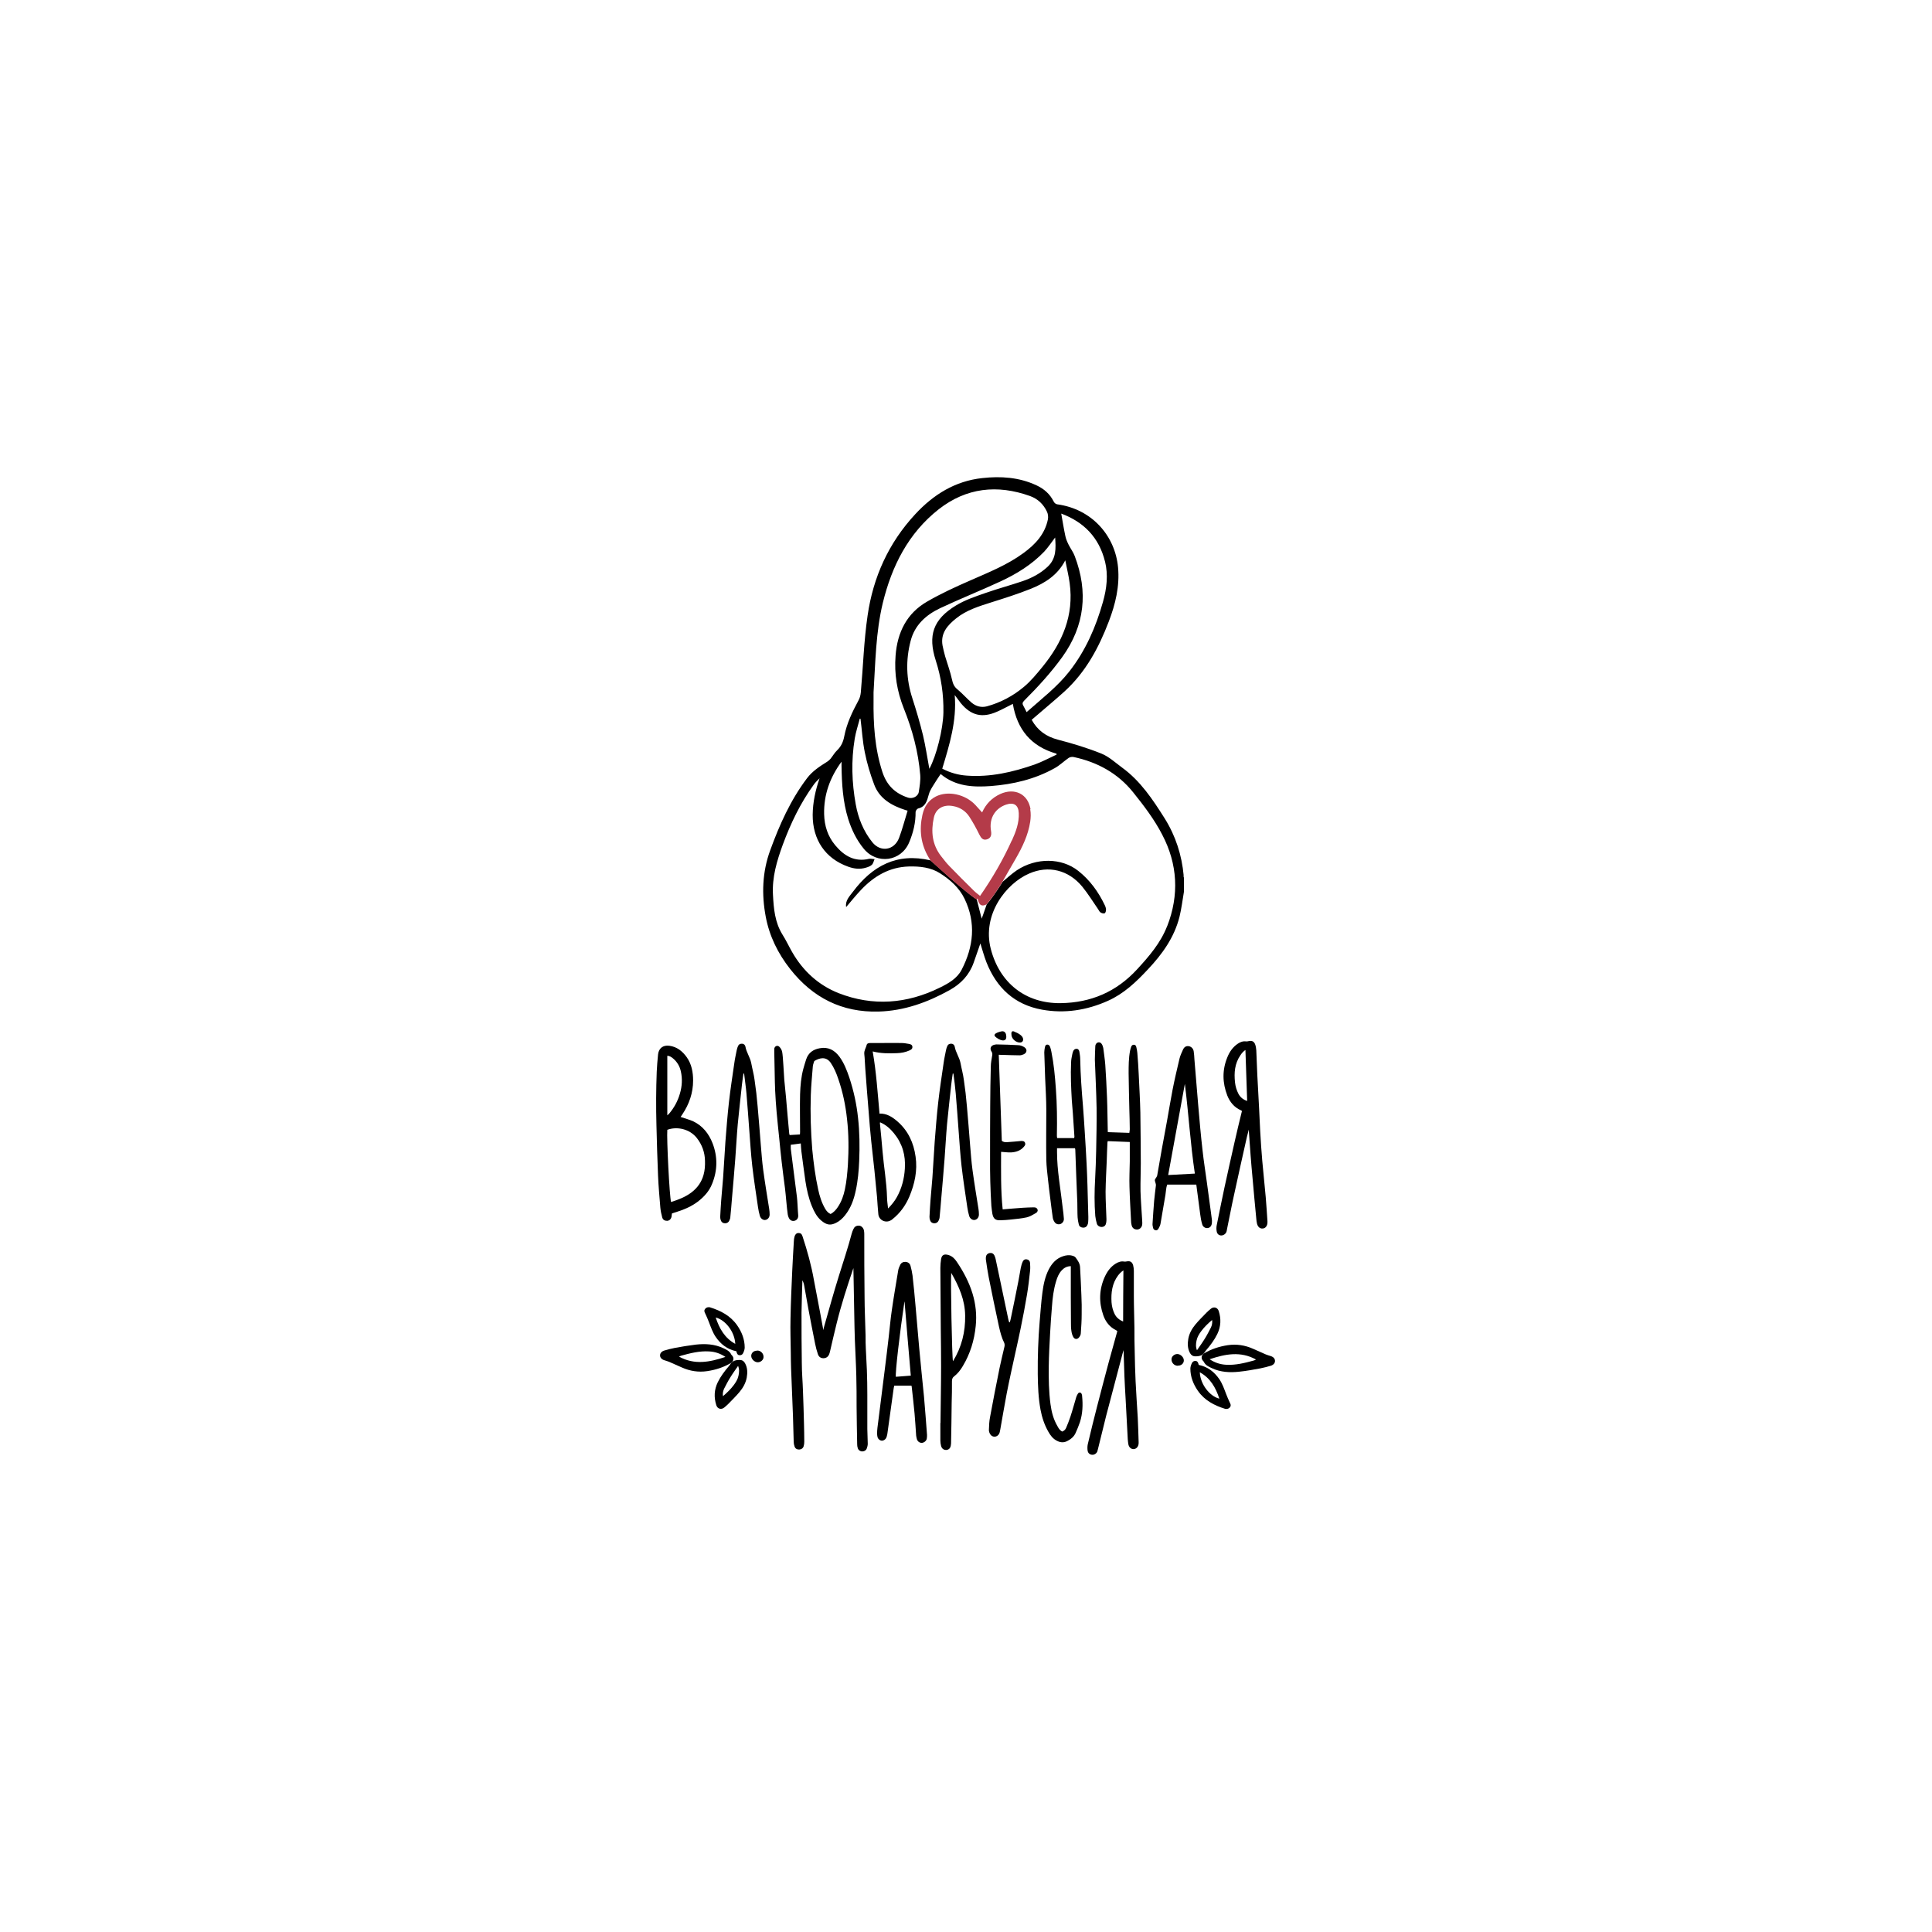 <?xml version="1.0" encoding="UTF-8"?> <svg xmlns="http://www.w3.org/2000/svg" width="1166" height="1166" viewBox="0 0 1166 1166" fill="none"><path d="M726.454 816.913C730.915 814.202 735.813 812.627 740.974 811.84C746.31 811.053 751.383 811.84 756.281 814.027C758.817 815.164 761.354 816.301 763.978 817.438C764.94 817.788 765.902 818.138 766.864 818.4C768.526 818.925 769.489 819.974 769.489 821.374C769.489 822.599 768.614 823.736 766.952 824.26C764.853 824.873 762.841 825.397 760.654 825.835C756.456 826.622 752.17 827.409 747.884 827.847C742.199 828.459 736.601 828.196 731.265 825.66C729.341 824.785 727.504 823.911 726.542 821.899C726.542 821.811 726.367 821.636 726.279 821.549C725.055 820.324 724.88 819.012 725.755 817.613C725.755 817.613 726.192 817.263 726.454 817.001V816.913ZM730.041 820.324C733.189 822.424 736.426 823.473 739.924 823.648C745.697 823.998 751.208 822.599 756.631 821.112C757.068 821.024 757.505 820.762 758.03 820.499C748.671 815.339 739.487 817.176 730.041 820.324Z" fill="black"></path><path d="M726.448 816.914C726.448 816.914 726.01 817.264 725.748 817.526C724.436 818.401 723.037 818.576 721.462 818.576C719.888 818.576 718.926 817.876 718.226 816.652C716.651 813.853 716.651 810.879 717.176 807.905C717.788 804.669 719.363 801.87 721.462 799.333C723.561 796.797 725.923 794.522 728.197 792.161C728.984 791.374 729.859 790.586 730.734 789.887C732.483 788.4 734.845 789.012 735.544 791.286C737.031 796.009 736.856 800.558 734.67 805.106C732.92 808.692 730.471 811.929 727.847 814.99C727.322 815.602 726.885 816.389 726.36 817.089L726.448 816.914ZM722.337 814.99C724.086 812.453 725.748 810.179 727.235 807.73C728.547 805.631 729.684 803.357 730.821 801.17C731.433 799.858 731.783 798.371 731.521 796.622C729.072 798.721 726.885 800.82 725.048 803.269C723.736 805.019 722.599 806.855 722.162 808.955C721.724 810.879 721.55 812.891 722.424 814.99H722.337Z" fill="black"></path><path d="M723.396 823.734C728.906 824.871 732.842 827.932 735.904 832.393C737.741 835.105 738.79 838.166 739.927 841.14C740.627 842.977 741.414 844.814 742.289 846.651C742.726 847.525 742.989 848.225 742.464 849.1C741.851 849.974 740.977 850.412 739.927 850.324C739.752 850.324 739.49 850.324 739.315 850.237C732.842 848.225 726.982 845.164 722.958 839.391C720.16 835.367 718.41 830.906 718.41 826.008C718.41 824.871 718.848 823.647 719.372 822.597C719.81 821.722 720.684 821.197 721.734 821.372C722.784 821.547 723.046 822.335 723.308 823.209C723.308 823.384 723.396 823.647 723.571 823.909L723.396 823.734ZM724.096 828.195C724.445 835.542 730.131 842.715 735.904 844.114C733.717 837.466 730.481 831.694 724.096 828.195Z" fill="black"></path><path d="M710.796 824.265C708.696 824.265 706.947 822.428 707.034 820.329C707.034 818.667 708.696 817.18 710.533 817.18C712.457 817.18 714.469 819.104 714.469 821.028C714.469 822.865 712.895 824.265 710.883 824.177L710.796 824.265Z" fill="black"></path><path d="M441.392 822.428C436.931 825.14 432.032 826.714 426.872 827.501C421.536 828.289 416.463 827.501 411.565 825.315C409.028 824.178 406.492 823.041 403.868 821.903C402.906 821.554 401.944 821.204 400.981 820.941C399.32 820.416 398.357 819.367 398.357 817.967C398.357 816.743 399.232 815.606 400.894 815.081C402.993 814.469 405.005 813.944 407.192 813.507C411.39 812.719 415.676 812.02 419.962 811.495C425.647 810.882 431.245 811.145 436.581 813.681C438.505 814.556 440.342 815.431 441.304 817.443C441.304 817.53 441.479 817.705 441.566 817.792C442.791 819.017 442.966 820.329 442.091 821.728C442.091 821.728 441.654 822.078 441.392 822.341V822.428ZM437.805 818.93C434.657 816.83 431.508 815.781 427.921 815.606C422.149 815.256 416.638 816.655 411.215 818.142C410.778 818.23 410.34 818.492 409.816 818.755C419.175 823.915 428.359 822.078 437.805 818.93Z" fill="black"></path><path d="M441.394 822.428C441.394 822.428 441.832 822.079 442.094 821.816C443.406 820.942 444.806 820.767 446.38 820.767C447.954 820.767 448.916 821.466 449.616 822.691C451.191 825.49 451.191 828.464 450.666 831.438C450.054 834.674 448.479 837.473 446.38 840.009C444.281 842.546 441.919 844.82 439.645 847.182C438.858 847.969 437.983 848.756 437.108 849.456C435.359 850.943 432.997 850.331 432.298 848.057C430.811 843.333 430.986 838.785 433.172 834.237C434.922 830.65 437.371 827.414 439.995 824.353C440.52 823.741 440.957 822.953 441.482 822.254L441.394 822.428ZM445.505 824.265C443.756 826.802 442.094 829.076 440.607 831.525C439.295 833.624 438.158 835.899 437.021 838.085C436.409 839.397 436.059 840.884 436.321 842.634C438.77 840.534 440.957 838.435 442.794 835.986C444.106 834.237 445.243 832.4 445.68 830.301C446.118 828.376 446.292 826.365 445.418 824.265H445.505Z" fill="black"></path><path d="M444.454 815.515C438.943 814.378 435.007 811.317 431.946 806.856C430.109 804.144 429.06 801.083 427.922 798.109C427.223 796.272 426.436 794.435 425.561 792.599C425.123 791.724 424.861 791.024 425.386 790.15C425.998 789.275 426.873 788.838 427.922 788.925C428.097 788.925 428.36 788.925 428.535 789.013C435.007 791.024 440.868 794.086 444.891 799.859C447.69 803.882 449.44 808.343 449.44 813.241C449.44 814.378 449.002 815.603 448.477 816.652C448.127 817.527 447.165 818.052 446.116 817.877C445.066 817.702 444.804 816.915 444.541 816.04C444.541 815.865 444.454 815.603 444.279 815.34L444.454 815.515ZM443.754 811.054C443.404 803.707 437.719 796.535 431.946 795.135C434.133 801.783 437.369 807.556 443.754 811.054Z" fill="black"></path><path d="M457.05 815.079C459.149 815.079 460.898 816.916 460.811 819.015C460.811 820.677 459.149 822.164 457.312 822.164C455.388 822.164 453.376 820.24 453.376 818.315C453.376 816.479 454.95 815.079 456.962 815.167L457.05 815.079Z" fill="black"></path><path d="M678.09 814.826C677.565 816.488 677.216 817.887 676.866 819.287C673.804 831.008 670.656 842.728 667.594 854.449C665.932 861.009 664.358 867.657 662.696 874.304C662.521 874.829 662.434 875.441 662.259 875.966C661.734 877.278 660.334 878.153 659.022 877.978C657.71 877.89 656.661 877.016 656.398 875.529C656.223 874.304 656.223 872.905 656.486 871.68C658.235 864.245 660.072 856.723 661.996 849.288C664.358 840.192 666.719 831.095 669.169 821.998C670.83 815.876 672.58 809.665 674.329 803.368C674.154 803.28 673.892 803.018 673.629 802.843C669.693 800.919 667.244 797.77 665.845 793.746C663.133 785.962 663.308 778.265 666.719 770.655C668.206 767.419 670.218 764.532 673.367 762.608C674.941 761.646 676.603 761.033 678.44 761.383C678.877 761.471 679.402 761.383 679.927 761.296C682.026 760.858 683.251 761.558 683.863 763.57C684.126 764.62 684.3 765.844 684.3 766.981C684.3 771.967 684.3 776.865 684.3 781.851C684.3 788.411 684.563 794.883 684.65 801.444C684.65 806.254 684.65 811.065 684.825 815.876C684.913 821.736 685.088 827.596 685.35 833.544C685.7 840.891 686.225 848.326 686.662 855.673C686.925 860.572 687.012 865.382 687.187 870.281C687.187 870.455 687.187 870.718 687.187 870.893C687.187 872.905 685.962 874.392 684.3 874.566C682.639 874.654 681.327 873.517 680.977 871.593C680.802 870.63 680.714 869.581 680.627 868.619C680.189 860.397 679.752 852.175 679.315 843.953C679.052 839.492 678.79 835.031 678.615 830.658C678.44 825.497 678.265 820.337 678.09 814.739V814.826ZM677.828 797.507C677.828 787.186 677.915 777.127 678.003 766.719C676.603 767.594 675.641 768.643 674.766 769.78C671.18 774.591 670.481 780.189 670.83 785.962C671.005 788.411 671.618 790.772 672.667 792.959C673.717 795.058 675.379 796.545 677.74 797.507H677.828Z" fill="black"></path><path d="M550.119 836.252H539.71C539.535 836.952 539.361 837.652 539.273 838.439C538.049 847.011 536.911 855.582 535.687 864.242C535.599 865.204 535.424 866.079 535.162 866.953C534.725 868.528 533.588 869.402 532.276 869.49C531.226 869.49 529.827 868.528 529.564 867.128C529.302 865.991 529.302 864.679 529.389 863.542C529.564 861.005 530.001 858.556 530.264 856.107C531.488 846.398 532.713 836.602 533.938 826.893C534.812 820.158 535.599 813.336 536.387 806.601C536.999 801.352 537.436 796.017 538.223 790.769C539.361 782.722 540.76 774.762 542.072 766.803C542.247 765.666 542.684 764.616 543.209 763.566C543.734 762.254 544.871 761.555 546.27 761.555C547.757 761.555 549.069 762.342 549.507 763.916C550.032 765.841 550.469 767.852 550.731 769.777C551.431 775.987 552.043 782.197 552.568 788.407C553.355 796.717 553.968 805.114 554.755 813.511C555.63 823.307 556.679 833.016 557.641 842.812C558.341 850.509 558.866 858.207 559.478 865.991C559.478 866.778 559.478 867.566 559.303 868.353C559.041 869.665 557.641 870.714 556.329 870.802C555.017 870.802 553.793 870.015 553.355 868.528C553.18 867.828 553.006 867.128 552.918 866.428C552.568 861.968 552.393 857.594 551.956 853.133C551.431 847.623 550.819 842.112 550.207 836.689C550.207 836.602 550.119 836.427 550.032 836.427L550.119 836.252ZM545.833 785.608C543.034 804.326 540.235 828.38 540.673 830.917C543.646 830.654 546.533 830.479 549.682 830.217C548.37 815.26 547.145 800.39 545.921 785.608H545.833Z" fill="black"></path><path d="M646.163 764.178C643.976 764.178 642.227 765.141 640.828 766.627C638.991 768.552 638.029 771.001 637.329 773.45C635.842 778.348 635.23 783.421 634.88 788.494C634.442 794.005 634.005 799.515 633.743 805.026C633.393 811.498 633.043 817.884 632.956 824.356C632.868 832.141 632.955 839.838 634.005 847.535C634.617 852.083 635.754 856.544 638.116 860.568C638.816 861.88 639.516 863.192 641.09 863.979C642.14 863.542 642.927 862.842 643.364 861.88C644.326 859.606 645.201 857.419 645.988 855.057C647.3 851.121 648.35 847.098 649.574 843.074C649.837 842.374 650.187 841.587 650.624 840.975C651.324 840.1 652.373 840.275 652.811 841.325C652.986 841.675 653.073 842.112 653.073 842.549C653.598 847.885 653.423 853.133 651.761 858.294C650.974 860.568 650.099 862.754 649.137 864.854C648.175 866.953 646.513 868.44 644.501 869.489C642.227 870.802 640.04 870.714 637.766 869.489C635.405 868.265 633.918 866.253 632.693 864.066C630.331 859.955 628.845 855.407 627.97 850.771C626.658 843.686 626.395 836.514 626.308 829.342C626.22 818.846 626.57 808.262 627.445 797.766C627.97 791.906 628.32 786.045 629.107 780.185C629.719 775.374 630.681 770.564 632.956 766.103C634.88 762.429 637.504 759.455 641.615 758.143C643.452 757.531 645.376 757.268 647.3 757.881C648 758.056 648.7 758.406 649.137 758.93C650.449 760.68 651.761 762.516 651.849 764.878C652.111 770.476 652.461 776.074 652.636 781.672C652.811 785.52 652.898 789.457 652.811 793.305C652.811 797.066 652.548 800.915 652.286 804.676C652.286 805.463 651.849 806.338 651.324 807.038C650.274 808.437 648.7 808.437 647.825 807.038C647.125 805.9 646.775 804.501 646.6 803.189C646.338 801.527 646.338 799.865 646.338 798.291C646.338 793.218 646.251 788.145 646.251 782.984C646.251 776.686 646.251 770.389 646.251 763.916L646.163 764.178Z" fill="black"></path><path d="M567.615 858.729C567.702 847.708 567.965 836.163 567.965 824.617C567.965 817.27 567.877 810.01 567.79 802.662C567.702 790.155 567.615 777.734 567.527 765.226C567.527 763.477 567.702 761.64 567.965 759.891C568.402 757.267 569.889 756.654 572.513 757.442C574.7 758.141 576.187 759.628 577.411 761.465C581.435 767.413 584.846 773.798 586.945 780.708C588.869 787.093 589.569 793.566 588.869 800.301C587.995 808.96 585.546 817.007 581.085 824.442C579.685 826.804 578.023 828.99 575.837 830.652C574.787 831.439 574.525 832.402 574.525 833.626C574.525 837.999 574.525 842.373 574.35 846.746C574.262 854.531 574.175 862.228 574 870.013C574 870.8 574 871.587 573.825 872.374C573.563 874.124 572.513 874.998 571.026 875.086C569.539 875.086 568.402 874.298 567.965 872.637C567.702 871.587 567.527 870.537 567.527 869.488C567.527 866.077 567.527 862.753 567.527 858.817L567.615 858.729ZM575.137 821.556C580.385 812.984 582.659 803.8 582.484 794.003C582.397 784.644 578.811 776.422 574.087 768.2C573.65 772.224 574.525 819.544 575.137 821.556Z" fill="black"></path><path d="M609.424 798.116C609.687 797.154 609.949 796.279 610.124 795.317C611.611 788.057 613.186 780.71 614.585 773.363C615.11 770.651 615.547 767.852 616.072 765.141C616.334 763.916 616.684 762.604 617.209 761.467C617.734 760.243 618.783 759.805 619.833 760.068C620.97 760.33 621.582 761.117 621.67 762.254C621.757 763.829 621.845 765.403 621.67 766.978C621.145 771.788 620.62 776.512 619.833 781.235C618.696 788.057 617.384 794.88 615.985 801.702C615.022 806.688 613.798 811.674 612.748 816.659C610.999 824.706 609.162 832.753 607.588 840.888C606.188 848.235 604.964 855.582 603.652 862.93C603.477 863.717 603.389 864.504 603.039 865.204C601.902 867.565 598.841 867.74 597.529 865.466C597.092 864.679 596.742 863.717 596.829 862.842C596.917 860.306 597.004 857.682 597.529 855.145C599.366 845.174 601.29 835.29 603.302 825.406C604.176 821.208 605.226 817.009 606.188 812.811C606.363 812.111 606.363 811.149 606.101 810.537C604.526 807.388 603.652 803.976 602.864 800.478C600.765 790.681 598.666 780.798 596.742 771.001C596.042 767.415 595.517 763.829 594.992 760.155C594.905 759.543 594.992 758.843 595.08 758.231C595.342 757.094 596.217 756.394 597.354 756.219C598.578 756.044 599.453 756.482 600.065 757.531C600.415 758.231 600.678 759.018 600.853 759.718C601.815 764.266 602.777 768.814 603.739 773.363C605.313 780.973 606.975 788.67 608.55 796.279C608.637 796.892 608.9 797.416 609.075 798.029C609.162 798.029 609.337 798.029 609.424 798.029V798.116Z" fill="black"></path><path d="M496.941 802.315C497.116 801.616 497.291 801.003 497.466 800.304C500.353 790.157 503.152 780.011 506.3 769.952C508.924 761.555 511.723 753.159 513.998 744.587C514.26 743.625 514.61 742.662 515.047 741.788C515.659 740.388 516.709 739.688 518.283 739.688C519.683 739.688 520.908 740.826 521.345 742.313C521.52 743.1 521.607 743.887 521.607 744.674C521.607 757.269 521.607 769.777 521.782 782.373C521.782 790.245 522.22 798.117 522.394 806.076C522.394 808.875 522.394 811.674 522.569 814.473C522.744 818.672 523.007 822.783 523.182 826.981C523.357 831.879 523.444 836.778 523.444 841.588C523.444 848.586 523.444 855.496 523.444 862.493C523.444 865.467 523.706 868.353 523.706 871.327C523.706 872.29 523.444 873.339 523.094 874.214C522.657 875.351 521.607 875.963 520.383 875.963C519.158 875.963 518.021 875.176 517.671 873.951C517.409 873.252 517.321 872.377 517.321 871.59C517.146 864.068 517.059 856.545 516.971 849.023C516.971 842.813 516.971 836.515 516.797 830.305C516.622 823.045 516.184 815.785 515.922 808.613C515.747 803.627 515.659 798.729 515.572 793.744C515.397 784.297 515.222 774.763 515.047 765.317C511.286 776.337 507.7 787.446 504.901 798.817C503.589 804.152 502.364 809.4 501.14 814.736C500.965 815.523 500.79 816.31 500.528 817.01C499.915 818.759 498.778 819.634 497.029 819.721C495.279 819.721 494.142 818.847 493.618 817.272C492.918 815.261 492.393 813.161 491.956 811.062C490.556 804.152 489.244 797.242 487.932 790.332C487.058 785.609 486.27 780.886 485.396 776.163C485.221 774.938 484.871 773.801 484.259 772.664C484.084 779.136 483.821 785.696 483.734 792.169C483.734 802.315 483.734 812.374 483.909 822.52C483.909 828.206 484.433 833.891 484.608 839.489C484.871 846.049 485.046 852.522 485.221 859.082C485.308 862.756 485.396 866.429 485.396 870.015C485.396 870.977 485.308 871.852 485.046 872.727C484.696 874.039 483.646 874.739 482.334 874.826C481.022 874.826 479.973 874.301 479.535 872.989C479.185 872.027 479.01 871.065 479.01 870.015C478.836 864.855 478.748 859.694 478.573 854.534C478.223 845 477.786 835.466 477.436 825.932C477.349 822.783 477.261 819.634 477.261 816.485C477.174 809.575 476.911 802.753 477.086 795.843C477.261 786.134 477.698 776.512 478.136 766.803C478.398 760.943 478.748 755.083 479.098 749.222C479.098 748.26 479.273 747.211 479.535 746.249C479.885 744.937 480.76 744.149 481.897 744.149C483.121 744.149 483.821 744.587 484.346 746.161C487.232 754.908 489.682 763.742 491.256 772.751C492.393 779.049 493.705 785.259 494.842 791.557C495.542 795.23 496.154 798.817 496.854 802.49H497.204L496.941 802.315Z" fill="black"></path><path d="M714.387 528.538C713.25 516.03 709.489 504.397 702.841 493.813C695.669 482.442 688.234 471.246 677.126 463.199C673.102 460.225 669.254 456.639 664.705 454.802C656.221 451.391 647.299 448.68 638.465 446.406C631.468 444.569 626.22 440.895 622.634 434.422C623.421 433.723 624.295 433.023 625.083 432.323C630.943 427.25 636.891 422.352 642.576 417.191C655.259 405.558 663.131 390.951 669.166 375.119C673.19 364.623 675.814 353.865 674.764 342.406C673.015 323.513 659.195 307.244 638.028 304.358C637.241 304.271 636.278 303.483 635.929 302.696C633.654 298.148 630.068 294.999 625.52 292.9C615.024 288.002 604.003 287.302 592.895 288.526C576.451 290.276 563.33 298.498 552.397 310.306C536.303 327.624 526.944 348.354 523.62 371.446C521.346 386.84 520.909 402.497 519.509 417.979C519.334 419.64 518.897 421.39 518.022 422.877C514.349 429.699 511.025 436.609 509.538 444.306C508.926 447.63 507.701 450.429 505.252 452.791C503.677 454.278 502.628 456.202 501.228 457.951C500.616 458.651 499.916 459.263 499.217 459.701C494.756 462.5 490.295 465.386 487.059 469.672C477.087 482.88 470.44 497.749 464.842 513.143C460.031 526.264 459.594 539.734 462.13 553.204C464.317 564.924 469.478 575.42 476.912 584.867C490.557 602.186 508.138 611.107 530.268 610.495C545.662 610.058 559.744 604.985 573.127 597.55C580.037 593.701 585.022 588.366 587.646 580.931C589.046 576.995 590.445 572.971 591.67 569.385C592.807 572.971 593.857 576.907 595.344 580.756C601.466 596.238 612.312 606.384 628.931 609.358C642.576 611.807 655.959 609.708 668.642 604.022C678.263 599.736 685.698 592.652 692.783 585.042C701.442 575.858 708.702 565.799 711.851 553.291C713.075 548.305 713.687 543.057 714.562 537.984V529.937C714.475 529.412 714.3 528.975 714.212 528.45L714.387 528.538ZM637.59 454.715C637.59 454.715 637.59 455.152 637.678 455.415C633.305 457.426 629.106 459.701 624.558 461.363C611.263 465.998 597.705 469.147 583.448 468.098C578.287 467.748 573.389 466.348 568.666 463.899C573.039 449.467 577.5 435.035 576.188 419.466C577.413 421.127 578.637 422.789 579.862 424.364C586.072 431.886 592.807 433.46 601.729 429.524C604.965 428.125 608.026 426.375 611.263 424.801C613.887 440.283 622.284 450.429 637.416 454.802L637.59 454.715ZM666.892 338.82C668.904 346.955 667.942 355.177 665.668 363.224C661.382 378.443 655.172 392.7 645.375 405.208C638.115 414.48 628.756 421.652 619.572 429.787C618.785 428.212 618.26 427.075 617.648 426.026C616.861 424.714 617.036 423.926 618.173 422.789C626.395 414.567 634.267 405.995 641.089 396.549C654.734 377.568 656.833 357.189 648.611 335.584C647.737 333.222 646.075 331.036 644.938 328.762C644.063 327.012 643.276 325.175 642.926 323.339C641.964 318.878 641.264 314.329 640.477 309.956C654.122 315.029 663.306 324.388 666.892 338.908V338.82ZM642.926 338.208C643.801 342.756 644.938 347.305 645.55 351.853C648.262 371.358 641.177 387.715 629.194 402.409C625.695 406.695 622.109 411.069 617.91 414.567C611.438 419.99 603.915 424.014 595.606 426.288C592.195 427.163 589.046 426.288 586.422 424.101C583.448 421.565 580.824 418.503 577.85 416.054C575.751 414.392 575.051 412.468 574.526 410.019C573.477 405.296 571.815 400.747 570.415 396.112C569.803 393.925 569.278 391.738 568.841 389.552C567.529 382.117 571.902 377.306 577.063 373.195C583.273 368.209 590.708 365.935 598.143 363.574C606.19 361.037 614.237 358.501 622.109 355.352C630.593 351.94 638.29 347.13 642.839 338.296L642.926 338.208ZM636.803 324.476C637.241 330.861 637.591 336.983 632.342 341.969C627.969 346.08 622.808 348.792 617.211 350.716C609.776 353.252 602.166 355.264 594.731 357.888C588.696 359.987 582.398 362.087 576.975 365.41C563.068 373.807 559.919 383.604 564.73 398.561C568.054 408.882 569.541 419.203 569.366 429.962C569.191 440.02 565.167 456.114 560.881 463.987C559.569 457.077 558.607 450.254 557.033 443.694C555.196 436.172 553.009 428.825 550.648 421.477C546.887 410.019 546.537 398.386 549.598 386.753C552.047 377.219 558.87 371.096 567.354 367.072C579.424 361.387 591.757 356.489 603.828 350.891C613.624 346.343 622.721 340.745 630.243 332.873C632.605 330.336 634.529 327.362 636.803 324.388V324.476ZM527.206 422.352C527.206 420.865 527.206 419.378 527.206 417.804C528.343 399.785 528.518 381.592 532.804 363.836C538.227 341.619 548.199 321.764 566.567 307.332C583.273 294.299 601.904 292.288 621.671 299.372C626.307 301.034 629.806 304.358 631.905 308.906C632.517 310.218 632.692 311.968 632.43 313.455C630.593 322.376 624.908 328.499 617.735 333.747C607.851 341.007 596.568 345.468 585.46 350.366C576.626 354.215 567.879 358.238 559.569 363.049C547.236 370.134 541.551 381.679 540.501 395.674C539.627 406.783 541.376 417.279 545.487 427.6C550.648 440.458 554.234 453.84 555.371 467.66C555.633 471.071 555.021 474.57 554.496 477.981C554.059 480.693 550.735 482.267 548.024 481.393C540.239 478.856 535.166 473.958 532.542 465.911C527.906 451.654 527.031 437.047 527.206 422.177V422.352ZM515.835 445.793C516.535 441.682 517.847 437.746 518.897 433.723C519.072 433.723 519.159 433.723 519.334 433.81C520.209 440.633 520.559 447.455 521.958 454.19C523.27 460.75 525.195 467.135 527.556 473.433C530.792 482.092 538.14 486.203 546.537 488.915C546.887 489.002 547.324 489.09 547.761 489.265C546.012 494.863 544.612 500.373 542.601 505.709C539.714 513.231 531.405 514.543 526.419 508.245C521.084 501.598 517.935 493.726 516.448 485.416C514.086 472.296 513.649 459.088 515.835 445.881V445.793ZM704.416 558.889C700.48 569.035 693.57 577.082 686.31 584.954C673.89 598.512 658.495 605.159 640.127 605.422C618.96 605.684 603.303 593.264 597.968 572.709C592.545 551.804 607.327 533.174 621.059 527.226C632.78 522.065 644.85 525.039 653.16 535.098C656.658 539.384 659.545 544.107 662.694 548.655C663.219 549.355 663.481 550.23 664.181 550.667C664.88 551.104 665.93 551.454 666.63 551.192C667.155 551.017 667.504 549.88 667.504 549.093C667.504 548.13 667.155 547.081 666.717 546.206C662.869 538.159 657.708 531.074 650.711 525.564C640.652 517.604 625.345 517.517 613.712 525.214C612.137 526.264 610.738 527.401 609.251 528.625C607.851 529.762 606.539 530.987 605.14 532.124C605.14 532.124 599.542 541.221 595.519 545.769C595.081 547.081 594.644 548.393 594.207 549.53C593.594 551.279 593.069 552.854 592.457 554.428C591.495 550.667 590.533 546.731 589.483 542.795C582.049 538.072 561.669 519.266 561.669 519.266C541.289 514.455 526.507 522.59 514.786 538.159C512.687 540.958 509.975 543.582 510.675 547.431C513.649 543.932 516.535 540.346 519.684 537.022C527.469 528.8 536.74 523.29 548.461 522.94C555.108 522.765 561.756 523.465 567.354 527.051C573.389 530.899 578.9 535.71 582.136 542.445C589.133 556.965 587.559 571.309 580.387 585.217C577.588 590.64 572.34 593.526 567.179 596.063C547.324 605.859 526.769 607.434 506.127 599.387C493.969 594.576 484.61 586.004 478.049 574.546C476.038 571.047 474.376 567.373 472.189 563.962C467.641 556.615 466.941 548.393 466.504 540.083C465.891 529.412 468.865 519.529 472.451 509.732C477.175 496.962 483.035 484.716 491.082 473.608C492.044 472.209 493.356 470.984 494.581 469.759C494.581 469.759 494.756 469.672 494.756 469.585C494.756 469.585 494.668 469.759 494.581 469.847C492.132 476.932 490.557 484.192 490.47 491.714C490.382 506.758 498.08 518.129 511.812 523.027C515.398 524.339 518.984 524.777 522.658 523.64C523.882 523.29 525.282 522.765 526.244 521.89C527.031 521.103 527.294 519.616 527.819 518.479C526.769 518.479 525.632 518.129 524.582 518.304C515.835 520.403 509.45 516.555 504.115 510.17C499.566 504.747 497.555 498.449 497.38 491.364C497.117 479.643 500.879 469.235 507.876 459.701C507.876 460.575 507.876 461.45 507.876 462.237C508.051 473.083 508.663 483.842 511.899 494.25C513.999 500.81 516.885 506.846 521.258 512.181C529.218 521.978 543.913 519.966 548.723 508.333C551.172 502.472 552.659 496.437 552.572 490.052C552.572 489.352 553.447 488.128 554.059 487.953C558.607 486.903 559.482 483.317 560.531 479.556C560.969 477.806 561.931 476.145 562.893 474.57C564.38 472.034 566.042 469.672 567.704 467.135C576.626 474.658 587.297 475.182 598.055 474.395C611.525 473.346 624.558 470.284 636.453 463.637C639.515 461.975 642.051 459.438 644.938 457.427C645.725 456.902 647.037 456.639 648.087 456.902C662.344 459.963 674.677 466.698 683.861 478.156C690.334 486.203 696.719 494.6 701.442 503.784C710.713 521.453 711.763 540.171 704.416 558.976V558.889Z" fill="black"></path><path d="M476.563 685.02C478.662 684.932 480.586 684.757 482.773 684.67C482.773 684.233 482.86 683.708 482.86 683.27C482.86 675.661 482.685 668.051 482.86 660.441C483.035 655.193 483.473 649.945 484.872 644.872C485.397 643.035 485.922 641.199 486.534 639.362C487.846 635.338 490.82 633.326 494.756 632.627C499.829 631.665 503.678 633.764 506.651 637.787C509.45 641.636 511.112 646.009 512.599 650.383C515.223 658.342 516.973 666.389 517.847 674.699C518.809 683.27 518.897 691.93 518.547 700.502C518.285 706.624 517.76 712.66 516.448 718.607C515.311 724.03 513.474 729.104 509.975 733.477C508.488 735.314 506.739 736.976 504.552 738.025C501.054 739.775 498.779 739.25 495.631 736.626C492.919 734.352 491.345 731.203 490.033 728.054C488.021 723.156 486.884 718.083 486.097 712.922C485.222 706.887 484.435 700.851 483.647 694.816C483.473 693.329 483.385 691.842 483.298 690.093C481.198 690.355 479.274 690.618 477.262 690.88C477.262 691.755 477.175 692.63 477.262 693.417C478.487 703.038 479.711 712.66 480.936 722.194C481.286 724.643 481.461 730.765 481.723 733.302C481.898 734.964 481.111 736.276 479.711 736.713C478.224 737.151 476.912 736.626 476.125 735.139C475.775 734.439 475.513 733.652 475.426 732.952C474.813 728.929 474.288 721.319 473.764 717.208C473.064 711.872 472.364 706.537 471.752 701.201C471.227 696.391 470.702 691.667 470.265 686.857C469.74 681.609 469.128 676.273 468.69 671.025C468.341 666.739 467.991 662.453 467.816 658.167C467.553 653.357 467.466 640.061 467.291 635.251C467.291 634.464 467.291 633.676 467.291 632.889C467.553 631.315 469.215 630.615 470.352 631.752C471.14 632.539 471.752 633.589 472.014 634.638C472.627 637.437 473.064 648.808 473.326 651.607C474.114 658.867 474.726 666.214 475.338 673.474C475.688 676.973 475.95 680.472 476.3 683.97C476.3 684.32 476.475 684.67 476.563 685.02ZM501.228 732.69C503.153 731.728 504.552 730.153 505.689 728.404C507.876 725.168 509.101 721.581 509.888 717.908C510.937 713.01 511.375 708.024 511.725 702.951C512.249 693.767 512.249 684.583 511.2 675.398C510.325 667.176 508.663 659.129 505.952 651.257C504.815 647.846 503.415 644.435 501.316 641.373C498.43 637.35 494.581 638.575 491.782 640.149C491.607 640.236 491.345 640.411 491.345 640.586C491.082 641.548 490.645 642.511 490.557 643.56C490.12 649.333 489.508 655.106 489.333 660.966C488.983 671.9 489.333 682.746 490.208 693.679C490.995 701.814 492.044 709.948 493.794 717.908C494.668 721.931 495.893 725.955 498.08 729.628C498.867 730.94 499.829 732.077 501.316 732.69H501.228Z" fill="black"></path><path d="M410.695 674.08C413.406 675.042 416.03 675.654 418.479 676.792C424.077 679.503 427.751 684.139 430.025 689.912C433.174 698.046 433.086 706.356 429.763 714.49C428.013 718.951 424.864 722.362 421.103 725.249C417.342 728.048 413.231 729.884 408.77 731.284C407.721 731.634 406.584 731.984 405.534 732.334C405.447 733.033 405.359 733.733 405.272 734.345C404.922 735.832 403.96 736.707 402.648 736.794C401.248 736.794 400.111 736.27 399.674 734.783C399.149 732.858 398.711 730.847 398.537 728.922C398.012 722.45 397.399 715.89 397.137 709.417C396.7 699.271 396.437 689.212 396.175 679.066C396 673.643 396 668.22 396 662.709C396 657.374 396.175 652.126 396.35 646.79C396.525 643.379 396.787 639.88 397.137 636.469C397.487 632.708 400.111 630.609 403.96 631.133C408.508 631.746 411.832 634.37 414.456 638.043C417.43 642.242 418.304 647.14 418.304 652.126C418.304 659.56 415.943 666.383 411.832 672.506C411.482 673.03 411.132 673.555 410.782 674.08H410.695ZM405.009 725.424C409.557 724.024 413.756 722.362 417.43 719.563C420.928 716.852 423.377 713.441 424.602 709.067C425.389 706.268 425.564 703.469 425.477 700.583C425.389 695.51 423.727 690.874 420.578 686.85C416.293 681.34 408.595 679.678 402.735 681.865C402.298 687.288 404.047 722.1 405.009 725.511V725.424ZM402.735 637.081V673.118C403.172 672.681 403.522 672.418 403.785 672.156C406.846 668.57 409.033 664.546 410.345 659.998C411.657 655.537 411.919 650.989 410.87 646.44C410.17 643.379 408.595 640.755 406.146 638.743C405.184 637.956 404.222 637.256 402.735 637.169V637.081Z" fill="black"></path><path d="M753.652 681.779C753.215 683.528 752.865 684.84 752.515 686.239C749.891 698.048 747.18 709.856 744.643 721.751C743.156 728.399 741.932 735.134 740.532 741.781C740.445 742.306 740.357 742.918 740.182 743.443C739.657 744.755 738.345 745.63 737.033 745.63C735.721 745.63 734.584 744.755 734.322 743.268C734.059 742.044 734.059 740.644 734.322 739.42C735.809 731.898 737.383 724.375 738.958 716.853C740.969 707.669 742.981 698.485 745.08 689.301C746.48 683.091 747.967 676.88 749.541 670.495C749.366 670.408 749.104 670.145 748.841 670.058C744.905 668.309 742.281 665.16 740.707 661.224C737.733 653.526 737.558 645.829 740.707 638.132C742.019 634.808 744.031 631.922 747.005 629.91C748.579 628.861 750.153 628.248 752.078 628.511C752.515 628.511 753.04 628.511 753.565 628.336C755.664 627.898 756.888 628.511 757.588 630.522C757.938 631.572 758.113 632.797 758.2 633.934C758.463 638.919 758.55 643.818 758.813 648.803C759.163 655.363 759.513 661.836 759.862 668.396C760.125 673.207 760.3 678.017 760.562 682.828C760.912 688.689 761.262 694.549 761.787 700.409C762.399 707.756 763.274 715.104 763.886 722.451C764.323 727.349 764.586 732.16 764.935 737.058C764.935 737.233 764.935 737.495 764.935 737.67C764.935 739.682 763.886 741.257 762.137 741.432C760.475 741.606 759.163 740.557 758.638 738.545C758.375 737.583 758.288 736.533 758.2 735.571C757.413 727.349 756.626 719.127 755.926 710.905C755.489 706.444 755.139 702.071 754.789 697.61C754.352 692.45 754.09 687.289 753.652 681.779ZM752.69 664.46C752.34 654.226 751.99 644.08 751.64 633.671C750.241 634.633 749.366 635.683 748.579 636.908C745.168 641.893 744.73 647.404 745.343 653.177C745.605 655.626 746.305 657.987 747.442 660.174C748.579 662.273 750.328 663.673 752.69 664.46Z" fill="black"></path><path d="M668.463 683.267C672.924 683.442 677.122 683.529 681.583 683.704C681.583 683.18 681.845 682.392 681.845 681.605C681.845 677.582 681.671 673.558 681.583 669.535C681.408 662.275 681.233 655.015 681.146 647.843C681.146 643.207 681.146 638.658 682.02 634.11C682.195 633.235 682.458 632.448 682.72 631.661C682.983 630.961 683.595 630.437 684.382 630.524C685.257 630.524 685.607 631.224 685.782 631.923C686.044 633.061 686.306 634.198 686.394 635.335C686.744 639.883 687.094 644.344 687.268 648.892C687.618 656.414 688.056 663.937 688.231 671.459C688.406 681.605 688.406 691.839 688.493 701.985C688.493 707.67 688.231 713.356 688.318 718.954C688.493 724.552 688.93 730.15 689.28 735.748C689.28 736.71 689.455 737.759 689.368 738.721C689.28 740.646 687.968 741.958 686.306 742.045C684.47 742.045 683.245 741.083 682.895 739.159C682.72 738.459 682.633 737.759 682.633 737.06C682.283 730.15 681.845 723.327 681.671 716.417C681.496 711.257 681.758 706.096 681.845 700.935C681.845 696.999 681.845 693.063 681.845 689.215C677.385 689.04 673.011 688.865 668.55 688.69C668.55 688.865 668.375 689.127 668.375 689.477C668.201 693.238 668.026 696.912 667.938 700.673C667.676 706.796 667.326 713.006 667.238 719.129C667.238 724.639 667.588 730.15 667.763 735.66C667.763 736.447 667.763 737.235 667.588 738.022C667.326 739.509 666.539 740.296 665.227 740.471C663.915 740.646 662.34 739.859 661.99 738.547C661.553 737.06 661.203 735.485 661.028 733.911C660.416 726.389 660.503 718.866 660.941 711.344C661.203 705.746 661.466 700.148 661.553 694.55C661.728 685.978 661.903 677.319 661.815 668.747C661.64 659.038 661.116 649.242 660.766 639.533C660.766 636.909 660.941 634.198 661.028 631.574C661.028 631.136 661.116 630.699 661.291 630.349C661.99 628.862 663.827 628.6 664.789 629.912C665.314 630.611 665.664 631.574 665.839 632.448C666.276 635.86 666.801 639.271 667.063 642.682C667.501 649.242 667.851 655.89 668.113 662.45C668.375 668.922 668.375 675.395 668.55 681.868C668.55 682.392 668.55 682.83 668.638 683.442L668.463 683.267Z" fill="black"></path><path d="M722.08 714.935H704.411C703.711 716.859 703.711 719.046 703.362 721.145C702.312 726.918 701.437 732.778 700.388 738.551C700.213 739.6 699.688 740.563 699.163 741.525C698.813 742.137 698.201 742.662 697.414 742.487C696.627 742.312 696.102 741.875 695.927 741.087C695.752 740.213 695.489 739.426 695.577 738.551C695.839 734.003 696.189 729.367 696.539 724.818C696.801 721.757 697.239 718.696 697.589 715.634C697.764 714.41 697.064 713.448 696.976 712.398C696.889 711.523 698.114 710.561 698.376 709.512C699.338 704.351 700.125 699.19 701.087 694.03C702.137 688.169 703.274 682.309 704.324 676.449C705.461 670.239 706.423 664.028 707.647 657.818C708.872 651.52 710.359 645.223 711.846 638.925C712.283 637.088 713.158 635.252 713.945 633.502C714.732 631.753 715.957 631.141 717.531 631.403C718.931 631.665 720.155 632.802 720.418 634.464C720.68 636.126 720.768 637.701 720.855 639.362C721.642 648.547 722.342 657.643 723.129 666.827C723.916 676.011 724.704 685.108 725.753 694.205C726.453 700.677 727.503 707.15 728.377 713.623C729.165 719.658 730.039 725.693 730.826 731.728C731.001 733.303 731.264 734.877 731.439 736.452C731.439 737.151 731.439 737.851 731.351 738.551C731.001 740.213 730.039 741.087 728.64 741.175C727.415 741.262 726.016 740.475 725.578 738.988C724.966 736.976 724.616 734.965 724.354 732.865C723.567 727.005 722.779 721.057 721.992 714.935H722.08ZM715.082 654.145C711.758 672.425 708.435 690.706 705.023 709.162C710.534 708.899 715.695 708.549 721.118 708.287C718.406 690.181 717.356 672.163 715.082 654.145Z" fill="black"></path><path d="M637.851 686.856H648.26C648.26 686.856 648.434 686.244 648.434 685.981C648.085 681.171 647.822 676.36 647.472 671.637C647.297 669.1 647.035 666.651 646.86 664.114C646.423 656.505 646.073 648.895 646.423 641.285C646.423 639.536 646.86 637.699 647.21 635.95C647.297 635.425 647.56 634.813 647.735 634.288C648.172 633.413 648.784 632.976 649.747 632.976C650.796 632.976 651.233 633.851 651.408 634.638C651.671 636.212 651.933 637.787 651.933 639.361C652.108 648.72 652.808 658.167 653.595 667.526C654.032 672.599 654.295 677.672 654.645 682.745C655.082 689.218 655.432 695.778 655.782 702.338C656.044 706.711 656.132 711.085 656.307 715.458C656.482 721.756 656.656 728.053 656.831 734.439C656.831 735.401 656.831 736.45 656.744 737.412C656.744 738.025 656.569 738.724 656.307 739.249C655.782 740.474 654.732 740.999 653.595 740.911C652.371 740.824 651.321 740.211 651.059 738.899C650.709 737.5 650.446 736.1 650.359 734.701C650.184 731.727 650.271 728.666 650.184 725.692C649.746 715.108 649.309 704.437 648.959 693.854C648.959 693.679 648.872 693.416 648.784 692.979H637.938C637.938 693.679 637.938 694.553 637.938 695.34C637.938 700.851 638.463 706.361 639.163 711.872C640.125 718.694 640.912 725.517 641.787 732.339C641.874 733.301 641.962 734.351 642.049 735.313C642.224 736.8 641.437 738.025 640.213 738.637C638.988 739.162 637.414 738.899 636.539 737.675C636.014 736.975 635.577 736.013 635.402 735.138C634.877 731.552 634.44 728.053 634.002 724.467C633.478 720.356 632.953 716.245 632.515 712.134C632.078 708.111 631.553 704 631.466 699.889C631.291 689.917 631.466 679.946 631.466 669.975C631.466 663.502 631.028 657.03 630.766 650.644C630.591 645.484 630.416 640.323 630.241 635.163C630.241 634.201 630.416 633.151 630.591 632.189C630.766 631.314 631.028 630.439 632.078 630.439C633.128 630.439 633.565 631.227 633.827 632.014C634.09 632.889 634.352 633.763 634.527 634.725C636.014 642.16 636.714 649.595 637.239 657.117C637.938 666.476 638.026 675.748 637.851 685.107C637.851 685.632 637.851 686.244 638.026 686.769L637.851 686.856Z" fill="black"></path><path d="M575.05 647.581C574.7 649.942 574.35 652.217 574.088 654.578C573.213 662.538 572.339 670.585 571.551 678.544C570.939 685.454 570.589 692.452 570.064 699.362C569.452 707.409 568.752 715.368 568.053 723.415C567.79 727.089 567.44 730.675 567.091 734.349C567.091 735.136 566.828 735.923 566.478 736.623C566.041 737.672 565.079 738.285 563.942 738.285C562.63 738.285 561.755 737.672 561.318 736.448C561.055 735.748 560.968 735.048 560.968 734.349C561.143 730.937 561.318 727.614 561.58 724.29C561.93 719.742 562.367 715.281 562.717 710.82C563.242 703.56 563.592 696.213 564.117 688.953C564.729 681.081 565.341 673.209 566.216 665.424C567.09 657.552 568.315 649.68 569.452 641.808C569.802 639.096 570.414 636.472 570.939 633.761C571.114 632.886 571.376 632.099 571.726 631.312C572.164 630.262 573.038 629.825 574.175 629.912C575.225 629.912 576.012 630.699 576.187 631.662C576.799 635.16 578.986 638.047 579.686 641.545C580.298 644.957 581.26 648.28 581.698 651.692C582.485 656.94 583.097 662.188 583.534 667.523C584.234 675.308 584.846 683.093 585.459 690.877C585.896 696.038 586.246 701.198 586.946 706.272C587.995 714.056 589.307 721.841 590.532 729.625C590.707 730.763 590.794 731.9 590.794 733.037C590.794 734.786 589.57 736.098 588.17 736.273C586.858 736.448 585.459 735.486 584.934 733.911C584.409 732.162 584.059 730.413 583.797 728.663C582.572 720.266 581.26 711.957 580.298 703.56C579.511 696.563 579.074 689.565 578.549 682.568C577.936 674.958 577.499 667.436 576.799 659.826C576.45 655.803 575.925 651.867 575.4 647.931C575.225 647.931 575.05 647.931 574.875 647.931L575.05 647.581Z" fill="black"></path><path d="M448.742 647.581C448.393 649.942 448.043 652.217 447.78 654.578C446.906 662.538 446.031 670.585 445.244 678.544C444.631 685.454 444.282 692.452 443.757 699.362C443.145 707.409 442.445 715.368 441.745 723.415C441.483 727.089 441.133 730.675 440.783 734.349C440.783 735.136 440.52 735.923 440.171 736.623C439.733 737.672 438.771 738.285 437.634 738.285C436.322 738.285 435.447 737.672 435.01 736.448C434.748 735.748 434.66 735.048 434.66 734.349C434.835 730.937 435.01 727.614 435.272 724.29C435.622 719.742 436.06 715.281 436.41 710.82C436.934 703.56 437.284 696.213 437.809 688.953C438.421 681.081 439.034 673.209 439.908 665.424C440.783 657.552 442.007 649.68 443.145 641.808C443.494 639.096 444.107 636.472 444.631 633.761C444.806 632.886 445.069 632.099 445.419 631.312C445.856 630.262 446.731 629.825 447.868 629.912C448.917 629.912 449.705 630.699 449.88 631.662C450.492 635.16 452.679 638.047 453.378 641.545C453.991 644.957 454.953 648.28 455.39 651.692C456.177 656.94 456.789 662.188 457.227 667.523C457.927 675.308 458.539 683.093 459.151 690.877C459.588 696.038 459.938 701.198 460.638 706.272C461.688 714.056 463 721.841 464.224 729.625C464.399 730.763 464.487 731.9 464.487 733.037C464.487 734.786 463.262 736.098 461.863 736.273C460.551 736.448 459.151 735.486 458.626 733.911C458.101 732.162 457.752 730.413 457.489 728.663C456.265 720.266 454.953 711.957 453.991 703.56C453.203 696.563 452.766 689.565 452.241 682.568C451.629 674.958 451.192 667.436 450.492 659.826C450.142 655.803 449.53 651.867 449.092 647.931C448.917 647.931 448.742 647.931 448.568 647.931L448.742 647.581Z" fill="black"></path><path d="M530.705 672.075C535.254 671.9 538.578 674.174 541.726 676.886C548.111 682.484 551.435 689.744 552.572 698.053C553.797 706.45 552.048 714.497 548.811 722.194C546.537 727.53 543.213 732.165 538.578 735.839C538.315 736.101 538.053 736.276 537.703 736.451C534.554 738.376 530.443 736.451 530.093 732.778C529.743 729.366 529.568 725.868 529.306 722.456C528.781 717.121 528.256 711.785 527.732 706.362C527.119 700.502 526.42 694.642 525.807 688.781C525.195 682.746 524.67 676.798 524.233 670.763C523.533 662.191 522.833 653.619 522.221 645.048C521.959 642.074 521.959 639.012 521.609 636.038C521.434 633.939 522.658 632.365 523.096 630.528C523.358 629.566 524.583 629.478 525.545 629.478C527.732 629.478 530.006 629.478 532.192 629.478C536.128 629.478 540.064 629.391 544.001 629.478C545.487 629.478 546.974 629.741 548.461 630.003C549.424 630.178 550.561 630.44 550.648 631.752C550.736 633.064 549.773 633.589 548.724 634.027C546.362 635.076 543.913 635.514 541.376 635.601C536.566 635.776 531.755 635.863 526.682 634.551C528.869 647.059 529.656 659.48 530.793 671.9L530.705 672.075ZM536.041 729.279C538.315 726.917 539.977 724.818 541.289 722.456C544.263 717.121 545.75 711.261 546.1 705.225C546.625 697.266 544.613 690.181 539.54 683.971C537.265 681.172 534.641 678.81 531.143 677.323C531.143 677.673 530.968 677.848 531.055 678.023C531.58 683.621 532.192 689.306 532.63 694.904C533.417 704.176 535.079 713.36 535.341 722.719C535.341 724.731 535.691 726.655 535.953 729.191L536.041 729.279Z" fill="black"></path><path d="M605.135 729.886C609.333 729.536 613.269 729.186 617.118 728.924C619.217 728.749 621.404 728.749 623.591 728.661C623.766 728.661 623.853 728.661 624.028 728.661C625.078 728.661 625.865 729.011 626.215 730.061C626.477 731.023 625.777 731.81 625.078 732.16C623.328 733.122 621.579 734.259 619.655 734.697C616.506 735.396 613.269 735.659 610.121 736.009C608.021 736.271 606.01 736.359 603.91 736.446C600.849 736.621 599.537 735.571 598.925 732.597C598.662 731.023 598.487 729.449 598.312 727.874C597.7 718.078 597.438 708.281 597.525 698.398C597.525 687.901 597.525 677.493 597.613 666.997C597.613 659.3 597.788 651.515 597.963 643.818C597.963 641.456 598.487 639.095 598.837 636.82C598.925 636.033 598.925 635.508 598.487 634.809C597.088 632.709 597.963 630.873 600.499 630.435C601.024 630.348 601.636 630.26 602.248 630.348C606.359 630.435 610.383 630.523 614.494 630.785C615.718 630.785 617.03 631.31 618.08 631.922C620.092 633.147 619.917 635.333 617.818 636.296C617.03 636.645 616.156 636.908 615.369 636.908C611.957 636.908 608.634 636.733 605.222 636.645C604.435 636.645 603.648 636.645 602.773 636.558C603.386 653.877 603.998 671.108 604.61 688.426C605.397 689.301 606.709 689.388 607.934 689.301C610.733 689.126 613.532 688.864 616.243 688.601C617.205 688.601 618.168 688.601 618.605 689.651C619.042 690.613 618.605 691.313 617.993 692.012C615.981 694.462 613.182 695.336 610.121 695.511C608.196 695.599 606.272 695.249 604.173 695.161C604.173 706.532 603.91 718.078 605.135 729.886Z" fill="black"></path><path d="M604.698 622.392C604.698 622.392 598.488 623.529 600.675 625.628C602.861 627.727 607.322 629.476 607.322 625.715C607.322 621.954 604.698 622.392 604.698 622.392Z" fill="black"></path><path d="M612.571 622.827C612.571 622.827 609.86 620.903 610.472 624.926C611.172 628.95 617.119 630.699 617.469 627.638C617.819 624.576 612.571 622.827 612.571 622.827Z" fill="black"></path><path d="M621.933 488.301C620.358 479.117 612.311 475.269 603.652 479.205C598.754 481.479 595.08 485.065 592.719 490.313C591.232 488.651 589.92 487.164 588.608 485.765C582.397 479.205 571.989 477.105 564.816 480.692C560.181 483.053 557.731 486.989 556.682 491.887C554.67 500.897 555.72 509.556 560.53 517.603C560.793 517.953 560.968 518.39 561.405 519.09C561.405 519.09 561.405 519.265 561.58 519.352C561.58 519.352 581.96 538.158 589.395 542.881C589.57 542.706 589.832 542.444 590.007 542.269C590.619 545.33 591.756 547.604 595.343 545.855C599.454 541.394 604.964 532.21 604.964 532.21H605.051V532.035C607.676 527.399 610.387 522.851 613.011 518.215C617.035 511.218 620.533 503.958 621.758 495.911C622.108 493.462 622.195 490.838 621.758 488.389L621.933 488.301ZM610.649 507.194C605.401 518.828 599.016 529.848 591.494 540.694C590.095 539.557 588.783 538.595 587.733 537.546C582.747 532.647 577.762 527.662 572.863 522.589C571.114 520.839 569.627 518.74 568.053 516.816C562.542 509.818 561.755 501.859 563.592 493.462C564.729 488.039 569.277 485.415 575.05 486.464C579.249 487.164 582.66 489.351 584.934 492.762C587.208 496.261 589.22 499.934 591.057 503.696C592.106 505.707 593.156 507.282 595.605 506.582C597.967 505.882 598.491 504.045 598.142 501.771C596.567 493.025 601.465 487.514 607.238 485.59C611.874 484.015 614.673 485.852 614.848 490.75C615.11 496.611 613.099 501.946 610.737 507.194H610.649Z" fill="#B43B49"></path></svg> 